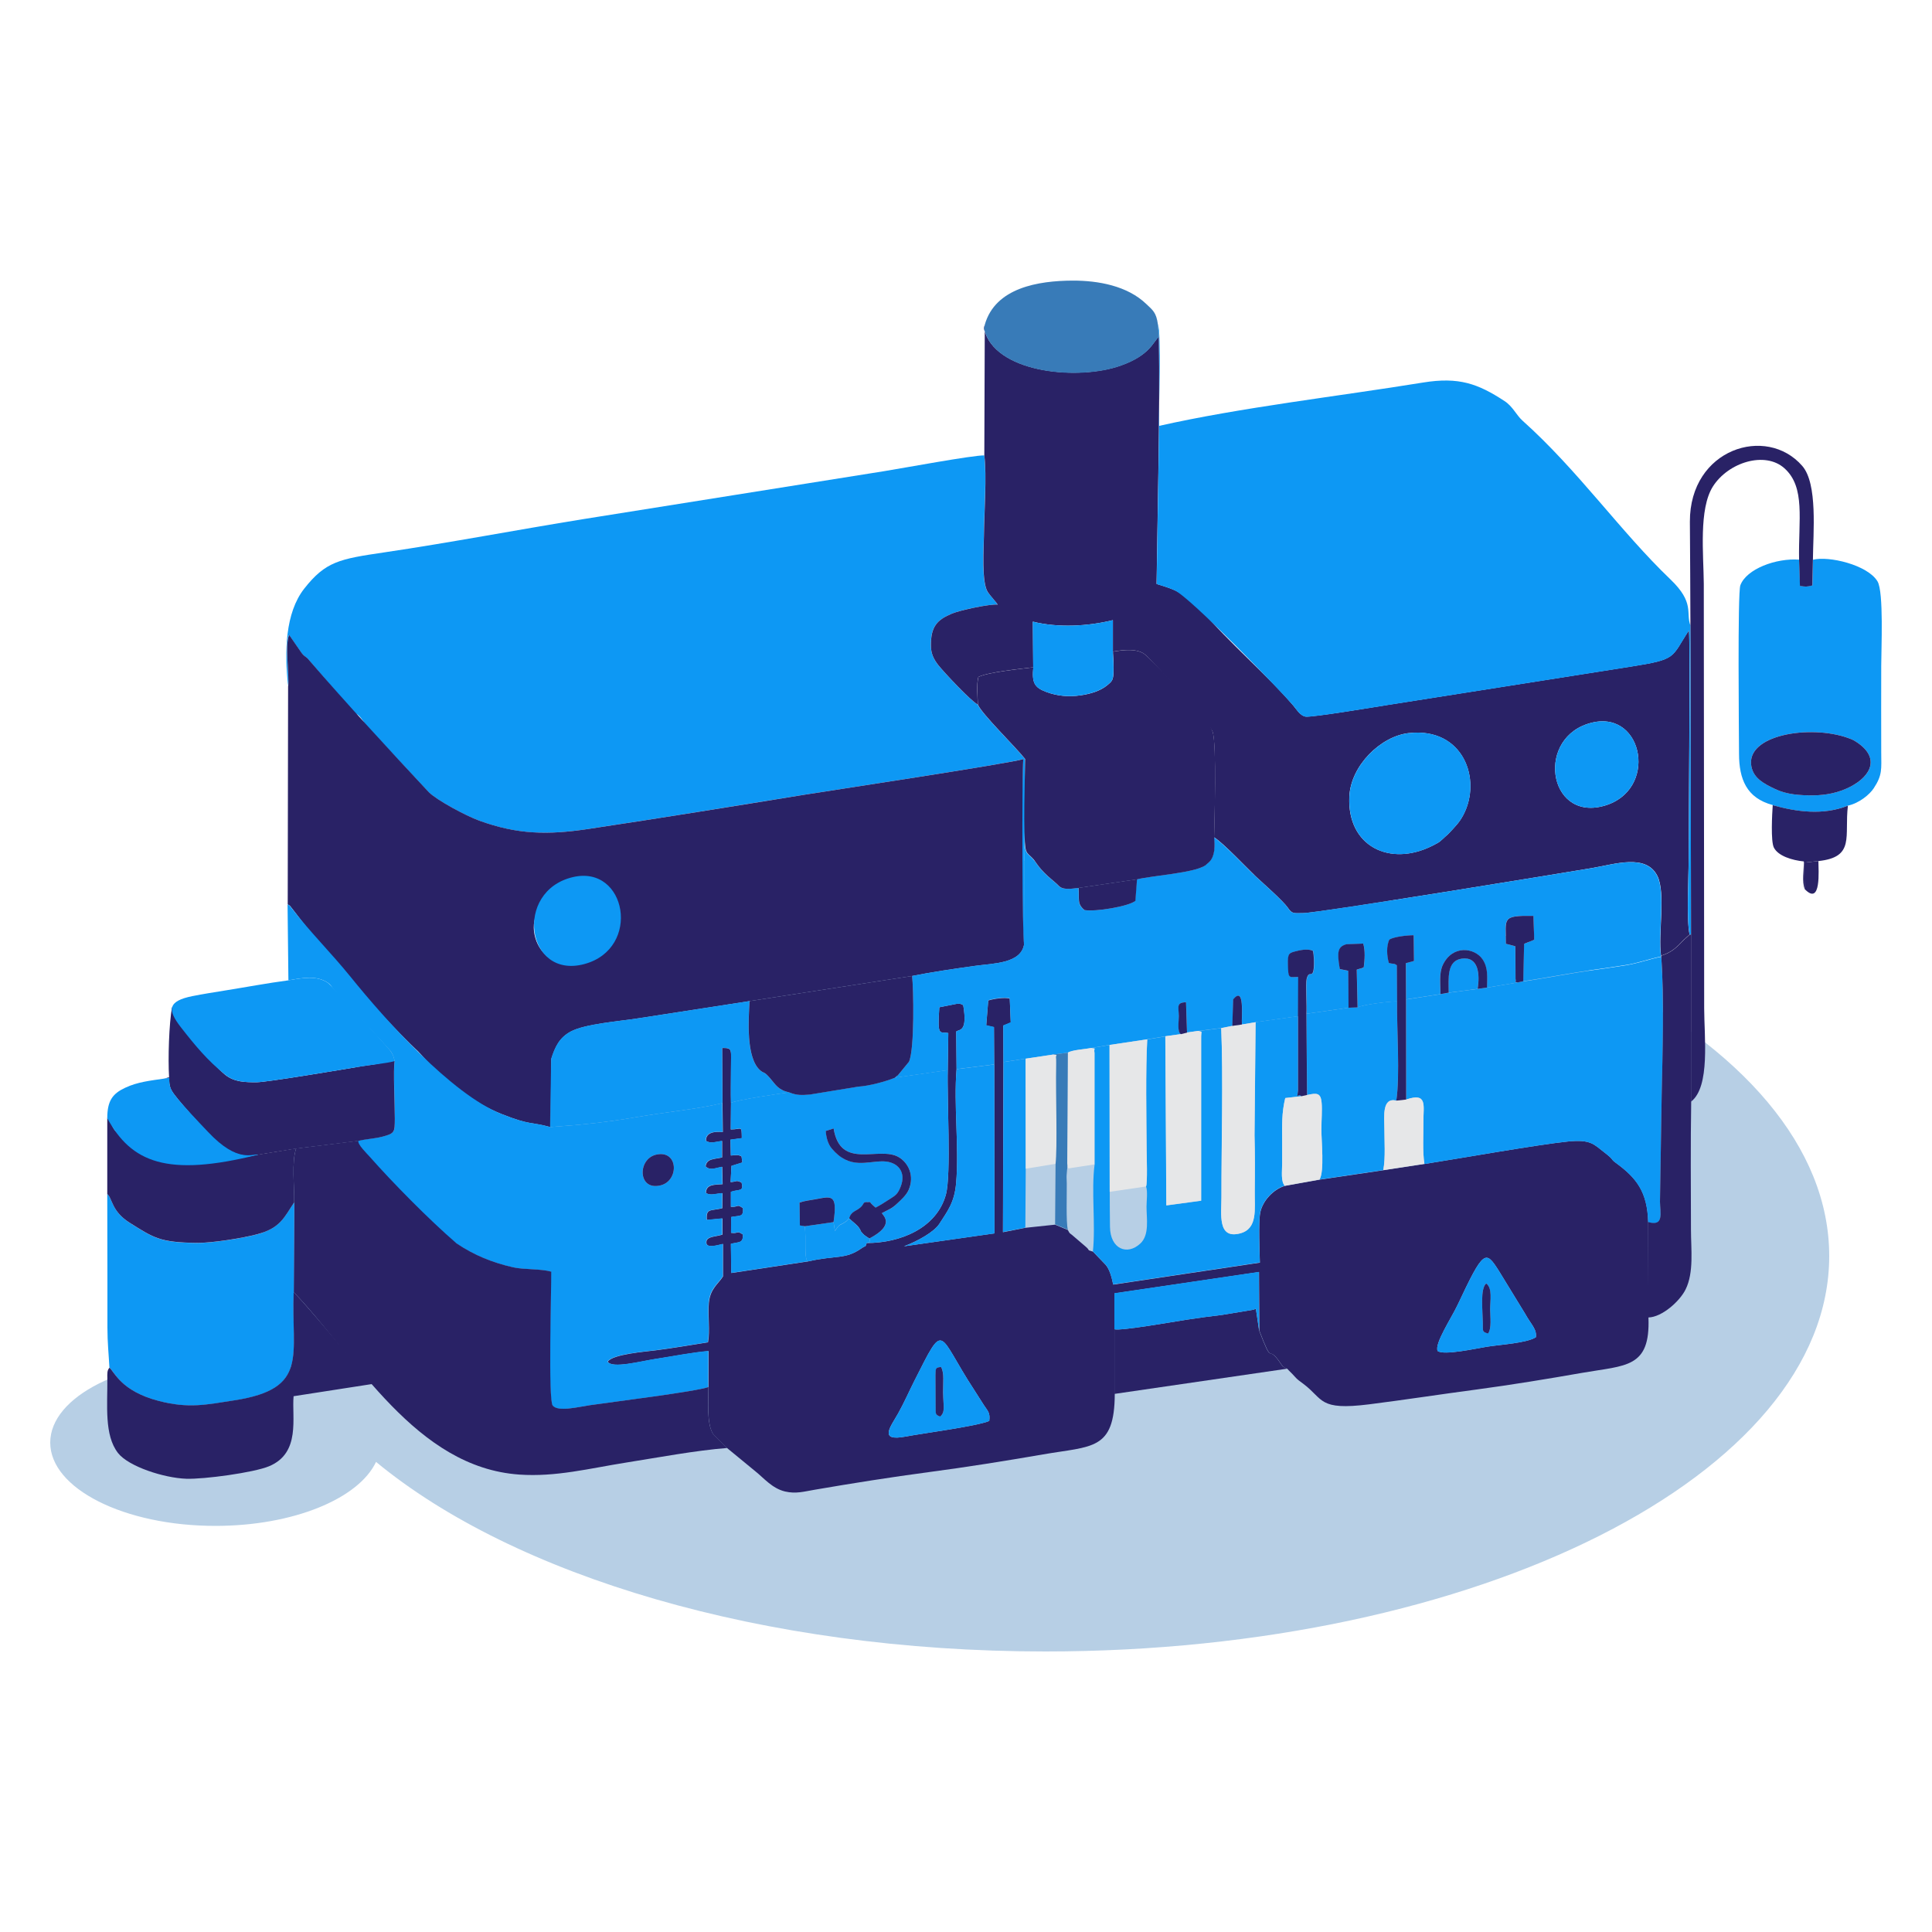 <?xml version="1.0" encoding="UTF-8"?>
<svg id="Layer_1" xmlns="http://www.w3.org/2000/svg" width="250" height="250" version="1.1" viewBox="0 0 250 250">
  <!-- Generator: Adobe Illustrator 29.8.1, SVG Export Plug-In . SVG Version: 2.1.1 Build 2)  -->
  <defs>
    <style>
      .st0 {
        fill: #292266;
      }

      .st0, .st1, .st2, .st3, .st4 {
        fill-rule: evenodd;
      }

      .st1, .st4 {
        fill: #387bb8;
      }

      .st2 {
        fill: #0d98f4;
      }

      .st3 {
        fill: #e6e7e8;
      }

      .st4 {
        opacity: .36;
      }
    </style>
  </defs>
  <path class="st4" d="M135.27,111.36c56.02,0,101.43,22.91,101.43,51.17s-45.41,51.17-101.43,51.17c-36.67,0-68.8-9.82-86.61-24.53-2.24,4.75-10.69,8.28-20.79,8.28-11.8,0-21.37-4.83-21.37-10.78s9.57-10.78,21.37-10.78c3.7,0,7.17.47,10.2,1.31-2.75-4.65-4.23-9.57-4.23-14.66,0-28.26,45.41-51.17,101.43-51.17"/>
  <path class="st2" d="M37.28,88.75c.15-1.72-.47-5.23.12-6.59l1.6,2.32c.49.63.51.35,1.01.98l5.67,6.58c.55.51.54.25,1.07.92.29.37.54.84.87,1.15l7.84,8.39c1.04,1.04,4.73,3.03,6.53,3.69,4.95,1.81,8.86,1.87,14.1,1.08,9.33-1.4,18.81-2.94,28.03-4.44,2.34-.38,26.78-4.08,28.27-4.6-.18,2.19-.15,23.5.12,23.9l.12-23.92c-1.21-1.54-5.66-5.88-6.11-7.04-.94-.48-4.5-4.32-5.11-5.1-.6-.77-.95-1.5-.96-2.55-.01-2.45.79-3.31,2.75-4.13,1.1-.46,4.9-1.26,5.9-1.15-.37-.55-.88-1.05-1.27-1.6-.87-1.24-.53-5.78-.52-7.32.02-2.78.39-7.89.05-10.39-1.37-.05-10.71,1.68-12.96,2.04l-38.9,6.2c-8.6,1.39-17.27,3.05-25.79,4.31-5.78.85-7.58,1.17-10.35,4.7-2.45,3.13-2.57,8.15-2.08,12.57"/>
  <path class="st0" d="M128.66,137.74l.03,21.86-11.72,1.67c1.74-.65,3.9-1.84,4.59-2.92,1.05-1.64,1.94-2.73,2.16-5.23.41-4.71-.33-10.12.06-14.78l-.05-4.86c.39-.32,1.51.11.91-3.41-.42-.26-.65-.17-.86-.17l-2.23.44c-.29,3.99.1,3.1,1.16,3.34l-.07,4.8c-.11,3.59.46,13.53-.24,16.1-1.2,4.37-5.95,6.28-10.25,6.27-.25.67-.01.22-.65.67-2.15,1.5-3.2.86-7.01,1.72l-9.86,1.49-.05-3.77c1.04-.28,1.6-.04,1.55-1.21-.88-.6-.51-.06-1.53-.22l.02-2.04c1.19-.24,1.58.04,1.53-1.14-.88-.62-.5-.12-1.57-.18v-1.94c.99-.37,1.73.04,1.37-1.21-.77-.35-.54-.11-1.41-.05l.11-2.1,1.41-.44-.11-.79c-.47-.25-.72-.16-1.38-.11l-.05-2.05,1.47-.2c-.03-1.72.01-1.13-1.43-1.12l.03-3.42c-.04-1.4,0-2.83,0-4.23-.01-2.76.28-2.9-1.14-2.9l.04,7.16.05,3.72c-.96-.1-2.25,0-2.17,1.15.69.38,1.17.12,2.08,0v2.14c-1.05.23-2.01.14-2.14,1.16.63.57,1.18.22,2.15.05l.05,2.25c-1.03.07-2.16,0-2.15,1.14.61.38,1.31.06,2.13.02l-.02,1.95c-1.5.37-2.13-.03-2,1.51l2.02-.19v2.09c-.75.26-1.96.22-2.07.87-.19,1.06,1.55.45,2.14.34v4.2c-.62.99-1.65,1.57-1.83,3.42-.16,1.63.18,3.57-.11,5.11-2.28.36-4.63.76-6.81,1.04-1.26.16-5.55.5-6.16,1.46.54.95,4.34-.07,6.27-.36,2.18-.33,4.62-.82,6.78-1.01l-.02,4.68c0,1.71-.27,4.8.63,6.11l1.8,1.78,3.65,3c1.08.86,2.17,2.21,3.83,2.6,1.42.33,2.47,0,3.84-.23,4.83-.83,9.94-1.64,14.77-2.28,4.92-.65,9.85-1.44,14.77-2.29,6.34-1.1,9.25-.49,9.28-7.81v-8.36s-.02-4.67-.02-4.67l18.69-2.76.04,7.59c1.81,4.72,1,1.76,2.57,3.96.54.76.32.6,1.05.98.4.44.5.48.97,1.01.38.43.6.55,1.09.92,2.67,1.99,1.92,3.49,8.53,2.66,4.67-.59,9.23-1.3,13.92-1.92,4.48-.6,9.24-1.38,13.68-2.16,5.62-.98,8.79-.59,8.54-7.13l-.03-12.35c-.11-3.95-1.5-5.73-4.22-7.71-.73-.54-.07-.26-1.47-1.34-1.33-1.03-1.76-1.7-4.69-1.4-3.84.39-14.01,2.19-18.57,2.91l-5.32.81-8.25,1.22-4.51.81c-1.5.46-2.89,1.95-3.18,3.5-.23,1.21-.08,5.06-.04,6.43l-18.98,2.84c-.2-.97-.46-1.94-.96-2.54l-1.66-1.73c-.91-.27-.26-.07-.96-.66l-1.74-1.49c-.38-.31-.26-.12-.55-.65l-1.65-.69-3.86.41-2.89.57.06-21.98-.02-4.75.97-.4-.13-3.1c-.63-.19-2.08.02-2.78.25l-.26,3.22,1,.23.03,4.85ZM186.03,174.82c-.44-.94,1.77-4.24,2.58-5.96,3.38-7.19,3.61-7.15,5.37-4.37l3.35,5.47c.81,1.47,1.56,2.03,1.41,3.08-1.2.76-4.58.95-6.35,1.23-1.38.22-5.54,1.15-6.36.55ZM128.01,183.87c-1.62.69-8.44,1.57-10.82,2.02-3.57.68-1.94-1.28-.97-3,.81-1.46,1.35-2.71,2.07-4.15,4.08-8.07,2.93-6.25,7.78,1.13.44.67.79,1.26,1.25,1.96.5.77.83.97.69,2.04Z"/>
  <path class="st0" d="M37.28,88.75l-.05,28.27c.49.31.16.08.49.44l1.31,1.7c.17.27,4.09,5.13,7.96,9.48,3.27,3.67,6.59,6.95,6.76,7.07.59.44,2.74,3.22,4.41,4.42.35.25.31.21.61.4.48.3.7.47,1.18.83,1.48,1.11,3.19,2.09,5,2.81,3.72,1.48,3.69.96,6.3,1.68l.08-8.81c.49-1.57,1.06-2.76,2.51-3.55,1.87-1.01,6.4-1.34,8.88-1.74l14.29-2.21,21.02-3.25c2.51-.51,5.46-.93,8.08-1.3,2.37-.34,6.06-.27,6.42-2.86-.27-.4-.3-21.71-.12-23.9-1.49.52-25.93,4.22-28.27,4.6-9.21,1.5-18.69,3.04-28.03,4.44-5.24.79-9.15.72-14.1-1.08-1.8-.66-5.49-2.65-6.53-3.69-5.26-5.63-10.43-11.22-15.45-17.04-.5-.63-.52-.35-1.01-.98l-1.6-2.32c-.59,1.35.02,4.87-.12,6.59M73.81,113.91c1.58-.42,3.15.01,4.35.79.82.53,1.82,2.13,1.81,3.74-.01,2.02-1.22,4.16-2.94,5.21-4.56,2.8-7.88-.27-7.96-3.61-.03-1.12.57-2.77,1.26-3.7.26-.34,0-.05.28-.32.24-.23.49-.39.75-.65.75-.75,1.16-1.13,2.44-1.47Z"/>
  <path class="st0" d="M127.37,58.93c.34,2.5-.02,7.61-.05,10.39-.01,1.55-.34,6.08.52,7.32.35.51,1.08,1.28,1.27,1.6-1-.11-4.8.7-5.9,1.15-1.96.81-2.76,1.68-2.75,4.13,0,1.05.36,1.78.96,2.55.61.78,4.17,4.62,5.11,5.1-.03-.97-.19-2.64.07-3.57,1.23-.63,5.43-1.05,7.1-1.25l-.05-5.91c3.23.81,7.05.62,10.36-.19v4.07c1.37-.24,3.21-.45,4.21.42.03.03.07.07.1.1,1.12,1.07,8.12,8.49,8.59,9.86.54,1.58.23,11.66.19,13.65,1.16.68,4.21,3.95,5.48,5.13.88.82,3.47,3.1,4.06,3.96.57.84.74.72,1.98.71,1.98,0,34.84-5.39,37.42-5.83,2.93-.5,6.96-1.87,8.42,1.01,1.12,2.21.08,7.57.48,10.33,1.88-.58,2.43-1.67,3.29-2.37l.4-.36c-.43-1.97-.11-7.55-.12-9.92,0-4.45.22-27.29.04-29.46-2.35,3.58-1.46,3.74-7.51,4.7l-31.51,4.97c-1.44.23-9.94,1.65-10.62,1.5-.71-.16-1.14-.94-1.58-1.45-3.54-4.13-8.32-8.1-11.89-12.37-.6-.72-2.59-2.17-3.49-2.55-.89-.38-1.36-.49-2.29-.79.14-10.36.44-21.46.3-31.99-.76.62-1.09,2.36-4.95,3.73-5.37,1.91-15.61,1.01-17.51-4.2-.22-.61-.19-.63-.07-1.11l-.06,16.91ZM206.04,93.5c6.69-1.58,8.58,8.89,1.43,10.8-7.23,1.94-8.79-9.07-1.43-10.8ZM182.31,94.86c7.03-.77,9.48,5.99,7.04,10.6-.52.99-1.04,1.47-1.75,2.25-.3.33-.22.22-.52.49-.76.69-.65.7-1.75,1.25-5.45,2.73-11.01.11-10.73-6.35.18-4.06,4.09-7.84,7.7-8.24Z"/>
  <path class="st2" d="M149.97,43.59c.14,10.53-.16,21.63-.3,31.99.94.29,1.41.41,2.29.79,2.06.88,13.97,13.27,15.38,14.92.43.51.86,1.3,1.58,1.45.68.15,9.18-1.27,10.62-1.5l31.51-4.97c6.05-.96,5.16-1.12,7.51-4.7.18,2.17-.04,25.01-.04,29.46,0,2.38-.31,7.95.12,9.92h.18l-.07-39.99c-.65-1.65.59-2.94-2.6-5.99-6.49-6.21-11.92-14.08-19.15-20.55-.79-.71-1.25-1.83-2.31-2.52-3.45-2.26-5.92-3.15-10.55-2.4-10.99,1.79-23.46,3.2-34.21,5.62.03-1.98.37-12.11-.1-13.17l.14,1.64Z"/>
  <path class="st2" d="M132.52,122.13c-.35,2.59-4.05,2.52-6.42,2.86-2.62.37-5.57.8-8.08,1.3.2,1.5.34,9.55-.4,11.1l-1.45,1.77c-.29.22-.16.06-.37.3l6.84-.98.07-4.8c-1.06-.24-1.45.65-1.16-3.34l2.23-.44c.22,0,.44-.1.86.17.6,3.53-.52,3.1-.91,3.41l.05,4.86,4.87-.61-.03-4.85-1-.23.26-3.22c.7-.23,2.15-.44,2.78-.25l.13,3.1-.97.4.02,4.75,2.86-.44,3.6-.54,1.87-.23c.58-.37,2.12-.43,3.03-.61l2.38-.4,4.88-.73,2.34-.39,2.03-.28c-.53-.26-.27-1.73-.28-2.35-.03-1.24-.34-1.72.93-1.79l.13,3.94,1.47-.21,2.95-.37,1.44-.29.11-3.43c1.52-1.83,1.06,2.22,1.13,3.26l1.78-.3,5.49-.77.03-5.08c-1.03,0-1.25.21-1.3-.95-.09-1.93-.04-2.11.8-2.33.76-.21,1.8-.42,2.42-.09.11.6.16,1.53.1,2.21-.13,1.43-.61.17-.92,1.4-.16.61.04,3.56-.03,4.52l5.43-.78-.04-4.77-1.09-.23c-.4-2.31-.22-2.9.86-3.21l2.17-.08c.28.96.19,2.06.07,3.06-.35.19-.44.14-.91.31l.11,4.89c.56-.37,4.27-.81,5.11-.79l-.03-4.67c-.36-.29-.5-.15-1.03-.29-.26-.89-.34-2.25.07-3.05.61-.35,2.34-.56,3.14-.55l.04,3.33-1.05.28.02,4.69,4.43-.68c.02-1.28-.21-2.69.32-3.79,1.27-2.64,4.12-2.21,5.13-.71.76,1.12.6,2.35.58,3.66l3.97-.67c-.61-.17-.13.19-.28-.47l-.02-4.21-1.23-.33c0-3.3-.62-3.67,3.57-3.61l.1,3.1-1.31.52-.11,4.84c2.97-.44,6.04-1.04,8.89-1.45,1.56-.22,3.02-.42,4.53-.67,1.47-.24,2.89-.77,4.43-1.08l-.03-.1c-.4-2.76.64-8.12-.48-10.33-1.46-2.88-5.49-1.51-8.42-1.01-2.58.43-35.44,5.82-37.42,5.83-1.25,0-1.41.13-1.98-.71-.58-.86-3.18-3.14-4.06-3.96-1.27-1.18-4.31-4.45-5.48-5.13.12,1.03.13,2.39-.6,3.15l-.53.47c-1.42.99-7.03,1.34-8.85,1.81l-.21,2.79c-.86.72-5.17,1.43-6.59,1.19-1.01-.85-.62-1.41-.76-2.87-.58.03-1.03.16-1.59.11-.88-.07-.94-.4-1.29-.69-.03-.03-.08-.06-.11-.09l-.97-.84c-1.49-1.39-1.41-1.77-2.14-2.47-.03-.03-.07-.06-.1-.09-.37-.35-.56-.48-.67-1.01-.33-1.59-.09-9.5-.06-11.61l-.12,23.92Z"/>
  <path class="st2" d="M37.35,126.85c1.75-.31,3.66-.67,5.09.33.37.26.52.58.75.85,1.61,1.84,6.17,6.61,7.39,8.02.36.61.29.51.49,1.24-.19,1.07.04,5.74.03,7.43,0,1.77.01,1.93-1.59,2.35-1.07.28-2.25.3-3.33.56-.17.65,9.66,11.13,12.86,13.27,2.31,1.53,4.64,2.49,7.33,3.1,1.37.31,3.55.17,4.93.56.03,2.21-.41,16.66.19,17.33.7.85,3.38.16,4.76-.04,3.09-.45,13.8-1.77,15.39-2.36l.02-4.68c-2.15.18-4.6.68-6.78,1.01-1.92.29-5.73,1.32-6.27.36.61-.96,4.9-1.3,6.16-1.46,2.17-.28,4.52-.67,6.81-1.04.29-1.53-.04-3.48.11-5.11.18-1.86,1.21-2.43,1.84-3.42v-4.2c-.59.12-2.33.72-2.15-.34.12-.65,1.32-.61,2.06-.87v-2.09s-2.01.19-2.01.19c-.12-1.54.5-1.13,2-1.51l.02-1.95c-.81.04-1.51.36-2.13-.02-.02-1.15,1.11-1.07,2.15-1.14l-.05-2.25c-.97.17-1.51.53-2.15-.05.13-1.02,1.09-.92,2.14-1.16v-2.14c-.92.12-1.39.39-2.08,0-.08-1.15,1.22-1.25,2.17-1.15l-.05-3.72c-3.39.8-7.42,1.17-10.84,1.76-3.9.68-7.27,1.04-11.43,1.33l.11-8.81-.08,8.81c-2.61-.72-2.58-.21-6.3-1.68-6.52-2.59-15.11-12.27-19.53-17.74-2.49-3.08-5.3-5.86-7.68-8.96-.33-.36,0-.13-.49-.44l.11,9.83ZM84.87,149.42c2.92-.7,3.06,3.35.63,3.96-2.99.76-3.04-3.38-.63-3.96Z"/>
  <path class="st0" d="M38.32,148.62c-.61,1.73-.21,5.01-.25,6.97l-.06,11.61c8.21,8.62,15.79,22.68,29.2,23.61,4.73.33,9.11-.81,13.72-1.54,4.05-.64,9.17-1.6,13.17-1.9l-1.8-1.78c-.9-1.31-.63-4.39-.63-6.11-1.59.59-12.31,1.91-15.39,2.36-1.38.2-4.06.89-4.76.04-.6-.67-.16-15.13-.19-17.33-1.38-.39-3.57-.25-4.93-.56-2.69-.61-5.03-1.56-7.33-3.1-3.58-3.09-8.29-7.88-11.24-11.22-.38-.43-1.58-1.59-1.46-2.05l-8.02.99Z"/>
  <path class="st2" d="M197.12,126.97l-.73.16-3.97.67-1.21.17-3.75.49-1.08.19-4.43.68.02,12.96c2.78-.95,2.2.81,2.22,2.83.02,1.65-.13,3.94.13,5.5,4.56-.72,14.74-2.52,18.57-2.91,2.93-.3,3.36.37,4.69,1.4,1.4,1.08.73.8,1.47,1.34,2.71,1.98,4.1,3.76,4.22,7.71,2.06.59,1.56-1.07,1.53-2.63l.22-13.77c.12-5.58.33-12.52-.05-17.96-1.54.31-2.96.83-4.43,1.08-1.51.25-2.97.45-4.53.67-2.85.41-5.92,1.01-8.89,1.45"/>
  <path class="st0" d="M144.01,84.32c.06.83.11,1.84.08,2.66-.04,1.05-.21,1.19-.8,1.68-.92.76-2.2,1.14-3.5,1.32-1.53.22-3,.08-4.39-.44-1.6-.59-1.87-1.24-1.69-3.19-1.67.21-5.88.63-7.1,1.25-.26.93-.1,2.6-.07,3.57.45,1.16,4.9,5.5,6.11,7.04-.02,2.11-.27,10.01.06,11.61.11.53.29.65.67,1.01.03.03.08.06.1.09.72.7.64,1.08,2.14,2.47l.97.84s.08.06.11.09c.35.29.41.61,1.29.69.56.05,1.01-.08,1.59-.11l7.55-1.11c1.82-.47,7.43-.82,8.85-1.81l.53-.47c.73-.76.71-2.12.6-3.15.04-1.99.35-12.08-.19-13.65-.23-.66-.51-1.13-.85-1.57-1.74-2.24-5.68-6.32-7.74-8.29-.03-.03-.07-.07-.1-.1-1-.88-2.84-.66-4.21-.42"/>
  <path class="st2" d="M14.17,176.98c.62.48,1.4,3.03,6.42,4.32,3.85.99,6.09.48,9.76-.09,9.73-1.51,7.31-5.81,7.66-14.01l.06-11.61c-1.32,1.95-1.77,3.32-4.78,4.13-1.88.51-5.86,1.14-7.8,1.12-4.81-.05-5.56-.63-8.7-2.6-2.37-1.49-2.22-3.17-2.91-3.72,0,3.81.02,7.63.02,11.45,0,1.94,0,3.88,0,5.81,0,1.93.17,3.49.26,5.21"/>
  <path class="st2" d="M229.38,104.19c3.04.86,6.52,1.35,9.73.06,1.47-.31,2.83-1.45,3.35-2.25,1.14-1.72.98-2.5.97-4.62-.02-3.74,0-7.49,0-11.23,0-2.14.34-9.55-.48-10.92-1.29-2.15-6.34-3.32-8.35-2.8l-.07,3.32c-.78.18-.85.17-1.61.06l-.11-3.39c-2.98-.23-6.84,1.21-7.61,3.32-.37,1-.18,19.22-.17,21.83.01,3.21.95,5.7,4.36,6.6M226.63,99.19c-.81-4.1,7.57-5.46,12.5-3.7.4.14.6.22.96.44,3.22,2.01,2.13,4.44-.65,5.87-1.51.78-3.16,1.11-4.82,1.12-1.69.01-3.42-.11-4.92-.82-1.43-.68-2.76-1.37-3.07-2.91Z"/>
  <path class="st2" d="M162.48,132.27l-.14,14.64c.06,2.29.06,4.79.03,7.22-.03,2.32.42,4.86-1.89,5.47-2.96.78-2.42-2.49-2.42-4.67-.01-6.79.23-15.57-.03-21.89l-2.95.37c.61.21.33-.18.36,1.05v20.92s-4.51.61-4.51.61l-.13-21.88-2.34.39c-.22,3.9-.11,10.19-.08,14.43,0,.56.12,4.22-.08,4.61.23.61.06,1.89.06,2.61,0,1.55.4,3.64-.8,4.76-1.7,1.59-3.89.72-3.93-2.15-.02-1.48-.03-3.07-.03-4.54l-.02-19-2.38.4c.76.15.29-.11.44.64v14.43c-.45,3.39.15,7.78-.22,11.24l1.66,1.73c.5.6.76,1.57.96,2.54l18.98-2.84c-.05-1.37-.19-5.22.04-6.43.29-1.55,1.68-3.04,3.18-3.5-.52-.61-.33-1.83-.33-2.92,0-.94,0-1.87,0-2.81,0-2.17-.07-3.65.4-5.62l2.1-.24c-.58-.52-.63.78-.45-.75v-9.6s-5.48.77-5.48.77Z"/>
  <path class="st2" d="M71.32,137.03l-.11,8.81c4.16-.29,7.54-.65,11.43-1.33,3.41-.59,7.45-.96,10.84-1.76l-.04-7.16c1.43,0,1.13.14,1.14,2.9,0,1.41-.04,2.83,0,4.23.54-.34,6.48-1.26,7.58-1.35-1.51-.35-1.79-1.01-2.52-1.85-.8-.92-.75-.59-1.22-.97-1.95-1.56-1.56-6.81-1.43-9.01l-14.29,2.21c-2.48.4-7.01.72-8.88,1.74-1.45.78-2.02,1.98-2.51,3.55"/>
  <path class="st0" d="M14.17,176.98c-.32.32-.29.75-.28,1.39.03,3.5-.42,7.33,1.38,9.65,1.37,1.75,5.95,3.23,8.83,3.33,2.28.08,8.74-.79,10.72-1.62,4.13-1.72,2.92-6.31,3.17-9.06l10.31-1.6c-3.74-4.19-7.68-9.13-10.3-11.88-.35,8.2,2.07,12.5-7.66,14.01-3.67.57-5.91,1.08-9.76.09-5.01-1.29-5.8-3.85-6.42-4.32"/>
  <path class="st2" d="M94.59,142.72l-.03,3.42c1.44-.02,1.4-.61,1.43,1.12l-1.47.2.05,2.05c.66-.05.91-.13,1.38.11l.11.79-1.41.44-.11,2.1c.87-.05.64-.29,1.41.05.35,1.25-.38.84-1.38,1.21v1.94c1.07.06.69-.44,1.57.18.05,1.19-.34.91-1.53,1.14l-.02,2.04c1.02.16.65-.38,1.53.22.05,1.18-.51.94-1.55,1.21l.05,3.77,9.86-1.49c-.46-.69-.12-2.98-.35-4.56l-.63-.1-.04-2.96c.62-.22,1.39-.3,2.08-.43,2.04-.37,2.87-.74,2.32,2.96l.18,1.15c.66-1.01.6-.68,1.28-1.13.41-.27.14-.12.57-.5.28-.95.91-.9,1.5-1.45.48-.44.21-.69.9-.65.57.04-.02-.18.89.6.03.03.09.08.14.11.77-.41,1.12-.66,1.83-1.11.76-.48,1.04-.66,1.41-1.61.75-1.93-.41-3.22-2.23-3.26-2.11-.05-4.37,1.12-6.71-1.68-.5-.59-.71-1.47-.76-2.25l1.02-.33c.88,5.47,5.9,2.21,8.43,3.72,1.22.73,2.06,2.41,1.28,4.23-.31.71-1.02,1.31-1.47,1.75-.73.71-1.05.75-2,1.25.12.31,1.81,1.52-1.62,3.29.11.66.26.32-.35.58,4.3.01,9.05-1.89,10.25-6.27.7-2.57.13-12.52.24-16.1l-6.84.98c-1.25.51-3.36,1.07-4.73,1.15l-6.3,1.03c-1.04.08-1.66.12-2.6-.27-1.1.09-7.04,1.01-7.58,1.35"/>
  <path class="st0" d="M21.22,139.58l.68-.1c-.04,1.08.18,1.51.65,2.15.99,1.34,5.37,6.24,6.39,6.85,1.53.92,2.7,1.29,4.47.94l4.9-.79,8.02-.99c1.08-.27,2.1-.28,3.17-.56,1.6-.42,1.58-.58,1.59-2.35,0-1.69-.22-6.36-.03-7.43-1.13-.27-.01-.25-1.19.11-1.26.38-1.9.37-3.21.59-2.57.43-12.08,2.03-13.42,2.04-1.5.01-2.91-.01-4.11-.97-1.54-1.23-6.55-7.03-6.77-8.55-.02-.11-.05-.13-.1-.19-.39,2.15-.53,6.66-.38,9.06l-.68.2Z"/>
  <path class="st2" d="M37.35,126.85c-2.73.36-5.59.9-8.29,1.33-1.37.22-2.82.45-4.13.71-3.28.65-3.27,1.81-1.5,4.07,1.81,2.32,3.43,4.28,5.71,6.11,1.2.96,2.61.98,4.11.97,1.34-.01,10.85-1.61,13.42-2.04,1.24-.21,3.43-.4,4.4-.7-.19-.73-.13-.63-.49-1.24-.25-.43-7.7-8.56-8.15-8.88-1.43-1-3.33-.63-5.09-.33"/>
  <path class="st0" d="M97,129.54c-.13,2.2-.52,7.45,1.43,9.01.48.38.42.05,1.22.97.73.84,1.01,1.51,2.52,1.85.94.38,1.56.35,2.6.27l6.3-1.03c1.36-.08,3.47-.64,4.73-1.15.21-.24.08-.09.37-.3l1.45-1.77c.74-1.55.6-9.6.4-11.1l-21.02,3.25Z"/>
  <path class="st0" d="M13.88,154.51c.68.55.53,2.23,2.91,3.72,3.14,1.97,3.89,2.54,8.7,2.6,1.93.02,5.91-.61,7.8-1.12,3.01-.81,3.47-2.18,4.78-4.13.04-1.96-.36-5.24.25-6.97l-4.9.79c-6.44,1.26-11.04,2.36-16.47-1.16l-1.78-1.64c-.8-.73-.63-1.4-1.29-1.93v9.83Z"/>
  <path class="st2" d="M175.67,130.36l-1.18.04-5.43.78.08,10.51c1.24-.27,1.75-.3,1.87.98.09.93-.03,2.44-.03,3.44,0,1.5.42,5.45-.24,6.52l8.25-1.22c.3-1.6.14-3.82.14-5.5,0-1.38-.32-3.95,1.55-3.49.49-3.21.05-9.28.1-12.85-.84-.02-4.55.43-5.11.79"/>
  <path class="st1" d="M127.44,42.02c-.11.48-.15.5.07,1.11,1.89,5.21,12.14,6.11,17.51,4.2,3.86-1.37,4.18-3.11,4.95-3.73l-.14-1.64c-.21-1.54-.67-1.83-1.51-2.63-2.44-2.34-6.18-3.03-9.54-3.02-4.38.02-9.99.9-11.35,5.71"/>
  <path class="st0" d="M214.94,123.67l.03.1c.37,5.44.17,12.39.05,17.96l-.22,13.77c.03,1.57.52,3.22-1.53,2.63l.03,12.35c1.75-.04,4.05-2.08,4.81-3.62,1.1-2.21.7-5.21.7-7.73-.01-5.52-.06-11.09.03-16.59v-21.6h-.19l-.4.36c-.87.7-1.42,1.79-3.29,2.37"/>
  <path class="st0" d="M218.75,80.96l.07,39.99v21.6c2.51-1.92,1.7-8.41,1.7-12.08l-.05-54.94c-.03-3.81-.67-9.66,1.18-12.58,1.99-3.13,6.75-4.61,9.26-2.35,2.74,2.46,1.79,6.66,1.89,11.83l.11,3.39c.76.11.84.13,1.61-.06l.07-3.32c.03-3.53.64-9.83-1.38-12.15-4.63-5.34-14.57-2.23-14.54,7.22.02,4.48.07,8.96.07,13.44"/>
  <path class="st0" d="M144.21,172.01v8.36s22.34-3.26,22.34-3.26c-.73-.38-.51-.22-1.05-.98-1.57-2.2-.76.76-2.57-3.96l-.42-2.82c-.05.02-.11.05-.17.07-.06.02-.11.04-.17.06l-3.98.66c-1.66.2-3.2.4-4.78.65-1.53.24-8.34,1.44-9.2,1.22"/>
  <path class="st2" d="M182.31,94.86c-3.61.4-7.52,4.18-7.7,8.24-.28,6.47,5.28,9.09,10.73,6.35,1.1-.55.99-.56,1.75-1.25.3-.27.22-.17.52-.49.71-.78,1.22-1.26,1.75-2.25,2.43-4.61-.01-11.38-7.04-10.6"/>
  <path class="st2" d="M123.78,138.34c-.39,4.66.35,10.08-.06,14.78-.22,2.51-1.12,3.6-2.16,5.23-.69,1.08-2.85,2.27-4.59,2.92l11.72-1.67-.03-21.86-4.87.61Z"/>
  <path class="st3" d="M160.7,132.57l-1.24.18-1.44.29c.27,6.32.02,15.11.03,21.89,0,2.18-.53,5.45,2.42,4.67,2.31-.61,1.86-3.15,1.89-5.47.03-2.42.04-4.93-.03-7.22l.14-14.64-1.78.3Z"/>
  <path class="st2" d="M13.87,144.68c3.12,5.72,7.7,7.69,19.55,4.73-.7-.19-2.58,1.22-6.49-2.93-1.17-1.24-3.37-3.51-4.37-4.86-.47-.64-.69-1.07-.65-2.15l-.68.1c-1.81.27-3.43.43-5.04,1.19-1.62.76-2.3,1.67-2.31,3.91"/>
  <path class="st0" d="M226.63,99.19c.31,1.55,1.64,2.23,3.07,2.91,1.5.72,3.23.83,4.92.82,1.66-.01,3.31-.34,4.82-1.12,2.78-1.44,3.87-3.86.65-5.87-.36-.22-.55-.3-.96-.44-4.92-1.76-13.3-.4-12.5,3.7"/>
  <path class="st3" d="M153.6,133.61l-.78.2-2.03.28.13,21.88,4.5-.61v-20.92c-.02-1.22.26-.83-.35-1.05l-1.47.21Z"/>
  <path class="st2" d="M206.04,93.5c-7.36,1.74-5.8,12.74,1.43,10.8,7.15-1.92,5.26-12.38-1.43-10.8"/>
  <path class="st2" d="M144.21,172.01c.86.22,7.68-.98,9.2-1.22,1.58-.25,3.12-.45,4.78-.65l3.98-.66c.06-.02.11-.04.17-.06.06-.02.11-.05.17-.07l.42,2.82-.04-7.59-18.69,2.76v4.67Z"/>
  <path class="st2" d="M133.7,86.35c-.18,1.95.09,2.6,1.69,3.19,1.39.51,2.86.66,4.39.44,1.3-.19,2.58-.57,3.5-1.32.6-.49.77-.63.8-1.68.03-.83-.02-1.83-.08-2.66v-4.07c-3.31.81-7.13,1-10.36.19l.05,5.91Z"/>
  <path class="st3" d="M143.57,135.22l.02,19,4.7-.69c.21-.39.09-4.05.08-4.61-.03-4.24-.14-10.53.08-14.43l-4.88.73Z"/>
  <path class="st2" d="M128.01,183.87c.14-1.07-.19-1.28-.69-2.04-.46-.7-.81-1.28-1.25-1.96-4.85-7.39-3.7-9.21-7.78-1.13-.73,1.44-1.26,2.7-2.07,4.15-.96,1.72-2.59,3.68.97,3,2.37-.45,9.2-1.33,10.82-2.02M121.66,183.3c-.69-.25-.55-.39-.58-1.29l-.02-4.04c.04-.85-.07-1.01.71-1.08.46.74.25,2.09.27,3.3.02,1.79.31,2.49-.37,3.11Z"/>
  <path class="st2" d="M186.03,174.82c.82.6,4.98-.33,6.36-.55,1.77-.29,5.15-.47,6.35-1.23.15-1.05-.6-1.61-1.41-3.08l-3.35-5.47c-1.76-2.78-1.98-2.82-5.37,4.37-.81,1.72-3.02,5.02-2.58,5.96M192.56,172.55c-.81-.24-.66-.29-.68-1.37-.03-1.64-.36-4.43.43-5.11.83.58.5,2.29.51,3.29,0,1.02.23,2.51-.26,3.18Z"/>
  <polygon class="st2" points="129.85 137.43 129.79 159.42 132.68 158.85 132.73 151.23 132.71 136.99 129.85 137.43"/>
  <path class="st0" d="M233.52,115.04l-.05-3.42,1.83-.2c4.79-.5,3.34-3.22,3.82-7.17-3.21,1.29-6.69.79-9.73-.06-.08,1.14-.27,4.67.15,5.49.55,1.08,2.34,1.64,3.88,1.79,0,1.09-.27,2.66.11,3.57"/>
  <path class="st3" d="M169.14,141.69l-.73.16-2.1.24c-.47,1.97-.41,3.45-.4,5.62,0,.94,0,1.87,0,2.81,0,1.09-.19,2.31.33,2.92l4.51-.81c.65-1.07.23-5.02.24-6.52,0-1,.12-2.5.03-3.44-.12-1.28-.63-1.25-1.87-.98"/>
  <path class="st3" d="M132.71,136.99l.02,14.24,3.86-.63c.25-1.84.01-9.49.08-12.52,0-.13.02-.96,0-1.02-.13-.74.37-.51-.37-.6l-3.6.54Z"/>
  <path class="st3" d="M138.17,136.22l-.08,14.3c.07.72-.19.3.19.67l3.34-.51v-14.43c-.13-.75.33-.49-.43-.64-.9.18-2.45.24-3.03.61"/>
  <path class="st3" d="M180.69,142.42c-1.88-.46-1.56,2.11-1.55,3.49,0,1.68.17,3.9-.14,5.5l5.32-.81c-.26-1.56-.12-3.85-.13-5.5-.02-2.02.57-3.78-2.22-2.83l-1.28.14Z"/>
  <path class="st0" d="M109.89,157.66c.45.46.96.77,1.28,1.23.33.47.03.25.46.72.22.25.56.45.86.65,3.43-1.78,1.74-2.98,1.62-3.29.95-.5,1.26-.55,2-1.25.45-.43,1.16-1.04,1.47-1.75.79-1.82-.05-3.51-1.28-4.23-2.54-1.51-7.55,1.75-8.43-3.72l-1.02.33c.05.78.27,1.66.76,2.25,2.35,2.81,4.6,1.63,6.71,1.68,1.82.04,2.98,1.34,2.23,3.26-.37.95-.65,1.14-1.41,1.61-.71.45-1.06.7-1.83,1.11-.05-.03-.1-.09-.14-.11-.91-.78-.32-.57-.89-.6-.68-.04-.42.21-.9.65-.59.55-1.23.5-1.5,1.45"/>
  <path class="st1" d="M136.3,136.46c.74.1.25-.13.37.6.01.06,0,.9,0,1.02-.07,3.03.17,10.68-.08,12.52l-.06,7.83,1.65.69c-.25-.95-.12-4.56-.14-6,0-.29-.04-.77-.02-1.03.09-1.33.14-.84.08-1.57l.08-14.3-1.87.23Z"/>
  <path class="st2" d="M107.86,158.14l-3.73.54c.23,1.58-.11,3.87.35,4.56,3.81-.86,4.86-.22,7.01-1.72.64-.45.4,0,.65-.67.61-.27.46.07.35-.58-.31-.21-.64-.41-.86-.65-.43-.47-.13-.25-.46-.72-.32-.46-.83-.77-1.28-1.23-.42.38-.16.23-.57.5-.67.45-.62.12-1.28,1.13l-.18-1.15Z"/>
  <path class="st0" d="M180.78,129.57c-.05,3.56.4,9.64-.1,12.85l1.28-.14-.02-12.96-.02-4.69,1.05-.28-.04-3.33c-.81-.01-2.53.19-3.14.55-.42.8-.34,2.16-.07,3.05.52.14.67,0,1.03.29l.03,4.67Z"/>
  <path class="st0" d="M167.97,131.5v9.6c-.19,1.53-.15.24.43.75l.73-.16-.08-10.51c.07-.96-.13-3.91.03-4.52.31-1.23.78.03.92-1.4.06-.69.02-1.61-.1-2.21-.61-.33-1.66-.12-2.42.09-.83.23-.89.4-.8,2.33.05,1.16.27.96,1.3.95l-.03,5.08Z"/>
  <path class="st0" d="M139.57,114.89c.13,1.46-.25,2.02.76,2.87,1.42.25,5.73-.47,6.59-1.19l.21-2.79-7.55,1.11Z"/>
  <path class="st0" d="M196.38,127.13l.73-.16.11-4.84,1.31-.52-.1-3.1c-4.19-.06-3.57.31-3.57,3.61l1.23.33.02,4.21c.15.66-.33.3.28.47"/>
  <path class="st0" d="M174.49,130.4l1.18-.04-.11-4.89c.47-.17.56-.12.91-.31.12-1,.21-2.1-.07-3.06l-2.17.08c-1.09.31-1.27.91-.86,3.21l1.09.23.04,4.77Z"/>
  <path class="st0" d="M104.13,158.68l3.73-.54c.55-3.7-.28-3.33-2.32-2.96-.69.13-1.46.21-2.08.43l.04,2.96.63.1Z"/>
  <path class="st2" d="M187.45,128.45l3.75-.49c.3-1.86.14-4.22-2.07-3.91-1.93.28-1.7,2.53-1.68,4.4"/>
  <path class="st0" d="M186.38,128.64l1.08-.19c-.02-1.87-.25-4.12,1.68-4.4,2.21-.31,2.36,2.05,2.07,3.91l1.21-.17c.02-1.31.18-2.54-.58-3.66-1.01-1.49-3.86-1.92-5.13.71-.53,1.1-.3,2.52-.32,3.79"/>
  <path class="st0" d="M84.87,149.42c-2.4.58-2.35,4.72.63,3.96,2.42-.61,2.29-4.66-.63-3.96"/>
  <path class="st0" d="M233.52,115.04c2.17,2.26,1.79-2.45,1.78-3.62l-1.83.2.05,3.42Z"/>
  <path class="st0" d="M121.66,183.3c.69-.61.4-1.32.37-3.11-.02-1.22.19-2.57-.27-3.3-.78.07-.67.23-.71,1.08l.02,4.04c.03.9-.11,1.04.58,1.29"/>
  <path class="st0" d="M192.56,172.55c.48-.68.27-2.16.26-3.18,0-1,.33-2.71-.51-3.29-.79.68-.46,3.47-.43,5.11.02,1.08-.13,1.13.68,1.37"/>
  <path class="st0" d="M159.46,132.75l1.24-.18c-.07-1.04.39-5.09-1.13-3.26l-.11,3.43Z"/>
  <path class="st0" d="M152.82,133.82l.78-.2-.13-3.94c-1.28.07-.96.55-.93,1.79.01.63-.25,2.1.28,2.35"/>
  <path class="st2" d="M74.12,113.5c-7.67,1.81-6.04,13.27,1.49,11.25,7.44-2,5.48-12.9-1.49-11.25"/>
</svg>